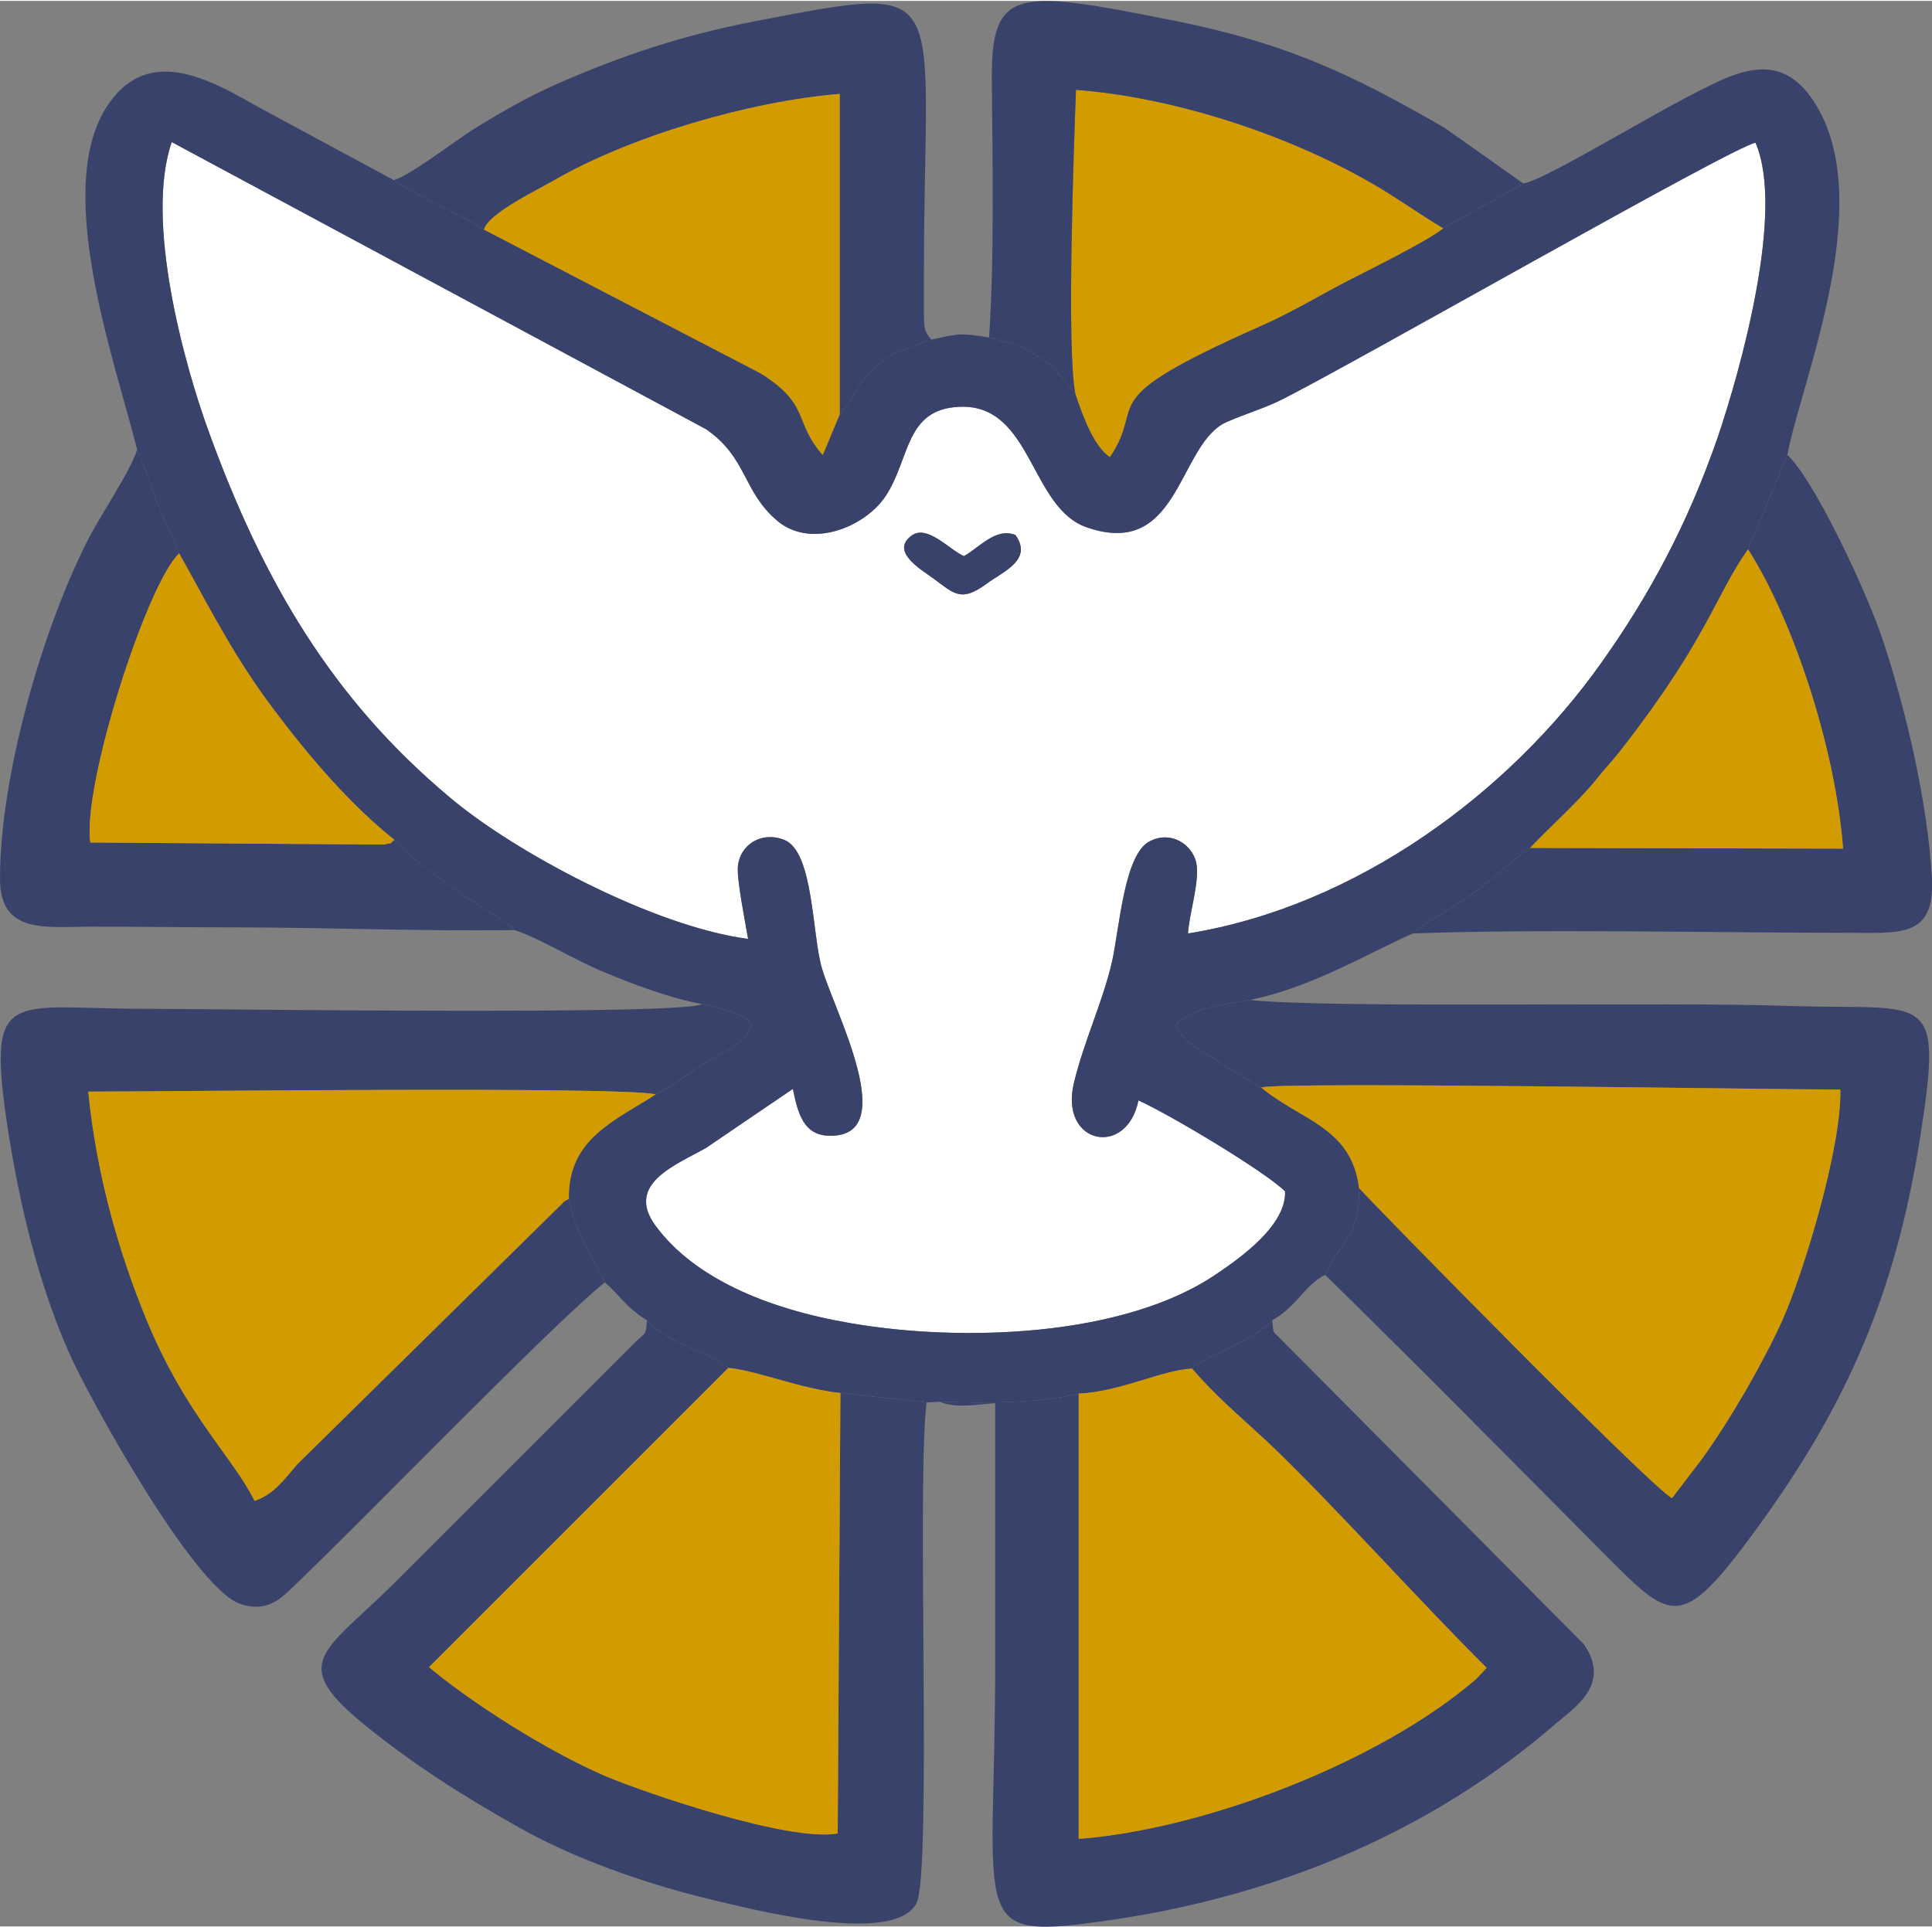 <svg xmlns="http://www.w3.org/2000/svg" xmlns:xlink="http://www.w3.org/1999/xlink" xml:space="preserve" width="450px" height="449px" style="shape-rendering:geometricPrecision; text-rendering:geometricPrecision; image-rendering:optimizeQuality; fill-rule:evenodd; clip-rule:evenodd" viewBox="0 0 28.46 28.37">
 <rect x="0" y="0" width="28.46" height="28.37" fill="#808080" stroke="none"/>
 <defs>
  <style type="text/css">
   <![CDATA[
    .fil1 {fill:#39426A}
    .fil2 {fill:#D29B00}
    .fil0 {fill:white}
   ]]>
  </style>
 </defs>
 <g id="Capa_x0020_1">
  <g id="_2211569193360">
   <path class="fil0" d="M13.44 7.87c0.23,-0.15 0.55,0.22 0.76,0.31 0.22,-0.12 0.47,-0.43 0.76,-0.31 0.26,0.37 -0.19,0.54 -0.43,0.72 -0.37,0.27 -0.47,0.15 -0.78,-0.08 -0.16,-0.12 -0.66,-0.4 -0.31,-0.64zm-2.42 5.95c-0.04,-0.24 -0.17,-0.88 -0.15,-1.07 0.03,-0.32 0.35,-0.52 0.68,-0.39 0.44,0.17 0.41,1.41 0.56,1.9 0.18,0.62 1.16,2.46 0.13,2.46 -0.41,0.01 -0.49,-0.35 -0.56,-0.69l-1.28 0.87c-0.44,0.25 -1.2,0.53 -0.74,1.15 0.56,0.76 1.63,1.22 2.86,1.43 1.6,0.28 4.03,0.22 5.41,-0.73 0.34,-0.23 1.02,-0.71 1,-1.21 -0.29,-0.29 -1.71,-1.14 -2.16,-1.34 -0.17,0.85 -1.17,0.65 -0.95,-0.26 0.15,-0.62 0.42,-1.18 0.56,-1.78 0.11,-0.49 0.18,-1.6 0.56,-1.78 0.31,-0.16 0.62,0.05 0.68,0.31 0.06,0.27 -0.1,0.74 -0.12,1.05 2.48,-0.4 4.73,-2.07 6.09,-3.99 0.69,-0.97 1.27,-2.03 1.72,-3.34 0.32,-0.95 0.99,-3.31 0.55,-4.32 -0.31,0.04 -5.96,3.28 -7.01,3.8 -0.24,0.12 -0.67,0.25 -0.85,0.35 -0.65,0.4 -0.66,1.97 -1.98,1.52 -0.85,-0.28 -0.81,-1.82 -1.88,-1.78 -0.81,0.03 -0.73,0.76 -1.09,1.31 -0.3,0.46 -1.1,0.79 -1.6,0.37 -0.51,-0.43 -0.44,-0.93 -1.05,-1.35l-7.87 -4.23c-0.4,1.15 0.18,3.27 0.55,4.28 0.8,2.2 1.82,3.93 3.54,5.37 0.94,0.8 3.01,1.91 4.4,2.09z"></path>
   <path class="fil1" d="M9.66 18.05c-0.46,-0.62 0.3,-0.9 0.74,-1.15l1.28 -0.87c0.07,0.34 0.15,0.7 0.56,0.69 1.03,0 0.05,-1.84 -0.13,-2.46 -0.15,-0.49 -0.12,-1.73 -0.56,-1.9 -0.33,-0.13 -0.65,0.07 -0.68,0.39 -0.02,0.19 0.11,0.83 0.15,1.07 -1.39,-0.18 -3.46,-1.29 -4.4,-2.09 -1.72,-1.44 -2.74,-3.17 -3.54,-5.37 -0.37,-1.01 -0.95,-3.13 -0.55,-4.28l7.87 4.23c0.61,0.42 0.54,0.92 1.05,1.35 0.5,0.42 1.3,0.09 1.6,-0.37 0.36,-0.55 0.28,-1.28 1.09,-1.31 1.07,-0.04 1.03,1.5 1.88,1.78 1.32,0.45 1.33,-1.12 1.98,-1.52 0.18,-0.1 0.61,-0.23 0.85,-0.35 1.05,-0.52 6.7,-3.76 7.01,-3.8 0.44,1.01 -0.23,3.37 -0.55,4.32 -0.45,1.31 -1.03,2.37 -1.72,3.34 -1.36,1.92 -3.61,3.59 -6.09,3.99 0.02,-0.31 0.18,-0.78 0.12,-1.05 -0.06,-0.26 -0.37,-0.47 -0.68,-0.31 -0.38,0.18 -0.45,1.29 -0.56,1.78 -0.14,0.6 -0.41,1.16 -0.56,1.78 -0.22,0.91 0.78,1.11 0.95,0.26 0.45,0.2 1.87,1.05 2.16,1.34 0.02,0.5 -0.66,0.98 -1,1.21 -1.38,0.95 -3.81,1.01 -5.41,0.73 -1.23,-0.21 -2.3,-0.67 -2.86,-1.43zm12.78 -15.36l-1.18 0.66c-0.22,0.18 -1.03,0.58 -1.32,0.73 -0.46,0.23 -0.87,0.49 -1.37,0.71 -2.55,1.13 -1.66,1.1 -2.22,1.93 -0.23,-0.15 -0.4,-0.6 -0.51,-0.94 -0.22,-0.22 -0.25,-0.36 -0.53,-0.53 -0.22,-0.15 -0.45,-0.22 -0.74,-0.29 -0.41,-0.07 -0.44,-0.06 -0.85,0.03 -0.37,0.13 -0.59,0.19 -0.85,0.42 -0.2,0.17 -0.29,0.45 -0.5,0.68l-0.25 0.6c-0.44,-0.5 -0.17,-0.73 -0.91,-1.2l-4.08 -2.12c-0.39,-0.26 -0.93,-0.46 -1.33,-0.73l-2.02 -1.09c-0.7,-0.4 -1.57,-0.88 -2.16,-0.06 -0.88,1.2 0.08,3.83 0.4,5.12 0.1,0.21 0.2,0.53 0.29,0.77 0.11,0.27 0.23,0.51 0.33,0.76 0.5,0.9 0.82,1.54 1.4,2.31 0.55,0.73 1.14,1.41 1.77,1.91 0.13,0.18 0.62,0.54 0.86,0.71 0.25,0.18 0.75,0.46 0.91,0.62 0.35,0.11 0.9,0.45 1.32,0.62 0.43,0.18 0.96,0.38 1.44,0.47 0.13,0.03 0.27,0.06 0.39,0.1 0.08,0.03 0.12,0.04 0.19,0.07 0.17,0.1 0.04,0 0.15,0.13 -0.09,0.3 -0.41,0.4 -0.67,0.56 -0.24,0.15 -0.48,0.34 -0.74,0.47 -0.56,0.37 -1.3,0.64 -1.28,1.54 0.1,0.52 0.35,0.85 0.53,1.23 0.23,0.2 0.3,0.36 0.62,0.56 0.3,0.34 0.88,0.45 1.2,0.7 0.46,0.05 1.06,0.31 1.65,0.37l1.27 0.14 0.19 -0.01c0.65,0.02 1.43,0.03 2.05,-0.12 0.62,-0.03 1.2,-0.34 1.67,-0.37 0.28,-0.25 0.89,-0.38 1.18,-0.71 0.36,-0.2 0.48,-0.52 0.78,-0.67 0.19,-0.45 0.52,-0.56 0.5,-1.28 -0.11,-0.9 -0.87,-1 -1.44,-1.48 -0.22,-0.13 -0.43,-0.25 -0.67,-0.41 -0.26,-0.17 -0.5,-0.25 -0.58,-0.52 0.22,-0.24 0.71,-0.3 1.08,-0.36 0.89,-0.18 1.67,-0.65 2.4,-0.98 0.21,-0.18 0.63,-0.4 0.92,-0.61 0.28,-0.21 0.56,-0.49 0.81,-0.65 0.29,-0.31 0.68,-0.65 0.96,-0.99 0.15,-0.19 0.28,-0.32 0.43,-0.52 1.23,-1.59 1.34,-2.21 1.82,-2.89l0.58 -1.39c0.19,-1.06 1.39,-3.83 0.34,-5.28 -0.27,-0.37 -0.61,-0.5 -1.12,-0.32 -0.68,0.23 -2.71,1.53 -3.11,1.6z"></path>
   <path class="fil1" d="M18.58 16.01c0.23,-0.09 7.56,0.03 8.53,0.03 0.02,0.85 -0.54,2.69 -0.85,3.39 -0.29,0.64 -0.77,1.47 -1.18,2.04l-0.45 0.59c-0.31,-0.16 -4.4,-4.33 -4.61,-4.57 0.02,0.72 -0.31,0.83 -0.5,1.28 1.38,1.35 2.72,2.71 4.09,4.09 1.02,1.02 1.14,1.19 2.26,-0.34 1.32,-1.81 2.04,-3.43 2.41,-5.74 0.35,-2.23 0.14,-1.91 -1.86,-1.97 -1.81,-0.07 -6.78,0.04 -8.01,-0.09 -0.37,0.06 -0.86,0.12 -1.08,0.36 0.08,0.27 0.32,0.35 0.58,0.52 0.24,0.16 0.45,0.28 0.67,0.41z"></path>
   <path class="fil1" d="M8.91 18.88c-0.18,-0.38 -0.43,-0.71 -0.53,-1.23 -0.14,0.08 -0.02,0 -0.15,0.12l-3.85 3.79c-0.18,0.21 -0.35,0.45 -0.63,0.54 -0.33,-0.66 -1,-1.25 -1.58,-2.64 -0.43,-1.04 -0.75,-2.18 -0.87,-3.39 1.16,0 7.8,-0.08 8.36,0.04 0.26,-0.13 0.5,-0.32 0.74,-0.47 0.26,-0.16 0.58,-0.26 0.67,-0.56 -0.11,-0.13 0.02,-0.03 -0.15,-0.13 -0.07,-0.03 -0.11,-0.04 -0.19,-0.07 -0.12,-0.04 -0.26,-0.07 -0.39,-0.1 -0.28,0.17 -7.24,0.07 -8.21,0.07 -2,0 -2.34,-0.35 -2.01,1.8 0.18,1.14 0.45,2.24 0.88,3.23 0.3,0.69 1.84,3.47 2.52,3.73 0.32,0.12 0.53,0.01 0.72,-0.17 1.03,-0.97 3.85,-3.9 4.67,-4.56z"></path>
   <path class="fil2" d="M20.02 17.49c0.21,0.24 4.3,4.41 4.61,4.57l0.45 -0.59c0.41,-0.57 0.89,-1.4 1.18,-2.04 0.31,-0.7 0.87,-2.54 0.85,-3.39 -0.97,0 -8.3,-0.12 -8.53,-0.03 0.57,0.48 1.33,0.58 1.44,1.48z"></path>
   <path class="fil2" d="M8.38 17.65c-0.02,-0.9 0.72,-1.17 1.28,-1.54 -0.56,-0.12 -7.2,-0.04 -8.36,-0.04 0.12,1.21 0.44,2.35 0.87,3.39 0.58,1.39 1.25,1.98 1.58,2.64 0.28,-0.09 0.45,-0.33 0.63,-0.54l3.85 -3.79c0.13,-0.12 0.01,-0.04 0.15,-0.12z"></path>
   <path class="fil1" d="M13.65 20.65l-1.27 -0.14 -0.04 6.49c-0.71,0.13 -2.81,-0.59 -3.41,-0.84 -0.89,-0.38 -2.03,-1.12 -2.61,-1.61l4.41 -4.41c-0.32,-0.25 -0.9,-0.36 -1.2,-0.7 -0.02,0.24 -0.01,0.16 -0.18,0.33l-3.54 3.54c-1.05,1.04 -1.59,1.17 -0.39,2.13 0.67,0.54 1.4,1.01 2.24,1.48 0.78,0.44 1.81,0.81 2.76,1.04 0.59,0.14 2.74,0.71 3.08,0.07 0.23,-0.44 0,-6.24 0.15,-7.38z"></path>
   <path class="fil1" d="M17.56 20.15c0.35,0.41 0.69,0.69 1.11,1.08 0.91,0.86 2.25,2.36 3.23,3.33l-0.15 0.16c-1.42,1.23 -4.01,2.22 -5.86,2.36l0 -6.56c-0.62,0.15 -1.4,0.14 -2.05,0.12 0.25,0.1 0.53,0.04 0.82,0.02 0,1.28 0,2.56 0,3.83 0,3.9 -0.45,4.1 1.74,3.78 2.43,-0.36 4.69,-1.3 6.52,-2.89 0.28,-0.24 0.82,-0.58 0.41,-1.17l-4.44 -4.47c-0.16,-0.17 -0.12,-0.07 -0.15,-0.3 -0.29,0.33 -0.9,0.46 -1.18,0.71z"></path>
   <path class="fil2" d="M15.89 20.52l0 6.56c1.85,-0.14 4.44,-1.13 5.86,-2.36l0.15 -0.16c-0.98,-0.97 -2.32,-2.47 -3.23,-3.33 -0.42,-0.39 -0.76,-0.67 -1.11,-1.08 -0.47,0.03 -1.05,0.34 -1.67,0.37z"></path>
   <path class="fil2" d="M12.38 20.51c-0.59,-0.06 -1.19,-0.32 -1.65,-0.37l-4.41 4.41c0.58,0.49 1.72,1.23 2.61,1.61 0.6,0.25 2.7,0.97 3.41,0.84l0.04 -6.49z"></path>
   <path class="fil2" d="M15.84 5.78c0.11,0.34 0.28,0.79 0.51,0.94 0.56,-0.83 -0.33,-0.8 2.22,-1.93 0.5,-0.22 0.91,-0.48 1.37,-0.71 0.29,-0.15 1.1,-0.55 1.32,-0.73 -0.37,-0.22 -0.75,-0.5 -1.17,-0.73 -1.22,-0.68 -2.82,-1.2 -4.24,-1.31 -0.03,0.83 -0.14,3.82 -0.01,4.47z"></path>
   <path class="fil1" d="M25.75 8.08c0.66,1.03 1.29,2.93 1.4,4.41l-4.61 -0.01c-0.25,0.16 -0.53,0.44 -0.81,0.65 -0.29,0.21 -0.71,0.43 -0.92,0.61 1.88,-0.07 4.42,-0.01 6.41,-0.01 0.76,0 1.28,0.08 1.24,-0.79 -0.06,-1.11 -0.38,-2.48 -0.72,-3.51 -0.23,-0.7 -1.01,-2.37 -1.41,-2.74l-0.58 1.39z"></path>
   <path class="fil1" d="M7.58 13.69c-0.16,-0.16 -0.66,-0.44 -0.91,-0.62 -0.24,-0.17 -0.73,-0.53 -0.86,-0.71 -0.1,0.08 0.01,0.03 -0.15,0.07l-4.33 -0.03c-0.12,-0.85 0.84,-3.83 1.31,-4.26 -0.1,-0.25 -0.22,-0.49 -0.33,-0.76 -0.09,-0.24 -0.19,-0.56 -0.29,-0.77 -0.1,0.33 -0.54,0.96 -0.74,1.36 -0.67,1.33 -1.28,3.47 -1.28,4.96 0,0.83 0.67,0.71 1.37,0.71 0.69,0 1.34,0.01 2.02,0.01 1.39,0 2.8,0.06 4.19,0.04z"></path>
   <path class="fil1" d="M5.8 2.64c0.4,0.27 0.94,0.47 1.33,0.73 0.06,-0.24 0.8,-0.59 1.02,-0.72 1.14,-0.66 2.89,-1.17 4.22,-1.28l0 4.72c0.21,-0.23 0.3,-0.51 0.5,-0.68 0.26,-0.23 0.48,-0.29 0.85,-0.42 -0.11,-0.12 -0.11,-0.17 -0.11,-0.46 0,-0.17 0,-0.34 0,-0.51 0,-4.27 0.49,-4.29 -2.49,-3.72 -1.09,0.21 -2,0.52 -2.93,0.93 -0.43,0.19 -0.86,0.44 -1.23,0.67 -0.28,0.18 -0.93,0.68 -1.16,0.74z"></path>
   <path class="fil2" d="M7.13 3.37l4.08 2.12c0.74,0.47 0.47,0.7 0.91,1.2l0.25 -0.6 0 -4.72c-1.33,0.11 -3.08,0.62 -4.22,1.28 -0.22,0.13 -0.96,0.48 -1.02,0.72z"></path>
   <path class="fil1" d="M14.57 4.96c0.29,0.07 0.52,0.14 0.74,0.29 0.28,0.17 0.31,0.31 0.53,0.53 -0.13,-0.65 -0.02,-3.64 0.01,-4.47 1.42,0.11 3.02,0.63 4.24,1.31 0.42,0.23 0.8,0.51 1.17,0.73l1.18 -0.66 -1.16 -0.82c-1.42,-0.82 -2.38,-1.27 -4.14,-1.61 -2.13,-0.42 -2.53,-0.45 -2.53,0.85 0.01,1.21 0.04,2.67 -0.04,3.85z"></path>
   <path class="fil2" d="M22.54 12.48l4.61 0.01c-0.11,-1.48 -0.74,-3.38 -1.4,-4.41 -0.48,0.68 -0.59,1.3 -1.82,2.89 -0.15,0.2 -0.28,0.33 -0.43,0.52 -0.28,0.34 -0.67,0.68 -0.96,0.99z"></path>
   <path class="fil2" d="M5.81 12.36c-0.63,-0.5 -1.22,-1.18 -1.77,-1.91 -0.58,-0.77 -0.9,-1.41 -1.4,-2.31 -0.47,0.43 -1.43,3.41 -1.31,4.26l4.33 0.03c0.16,-0.04 0.05,0.01 0.15,-0.07z"></path>
   <path class="fil1" d="M14.96 7.87c-0.29,-0.12 -0.54,0.19 -0.76,0.31 -0.21,-0.09 -0.53,-0.46 -0.76,-0.31 -0.35,0.24 0.15,0.52 0.31,0.64 0.31,0.23 0.41,0.35 0.78,0.08 0.24,-0.18 0.69,-0.35 0.43,-0.72z"></path>
  </g>
 </g>
</svg>